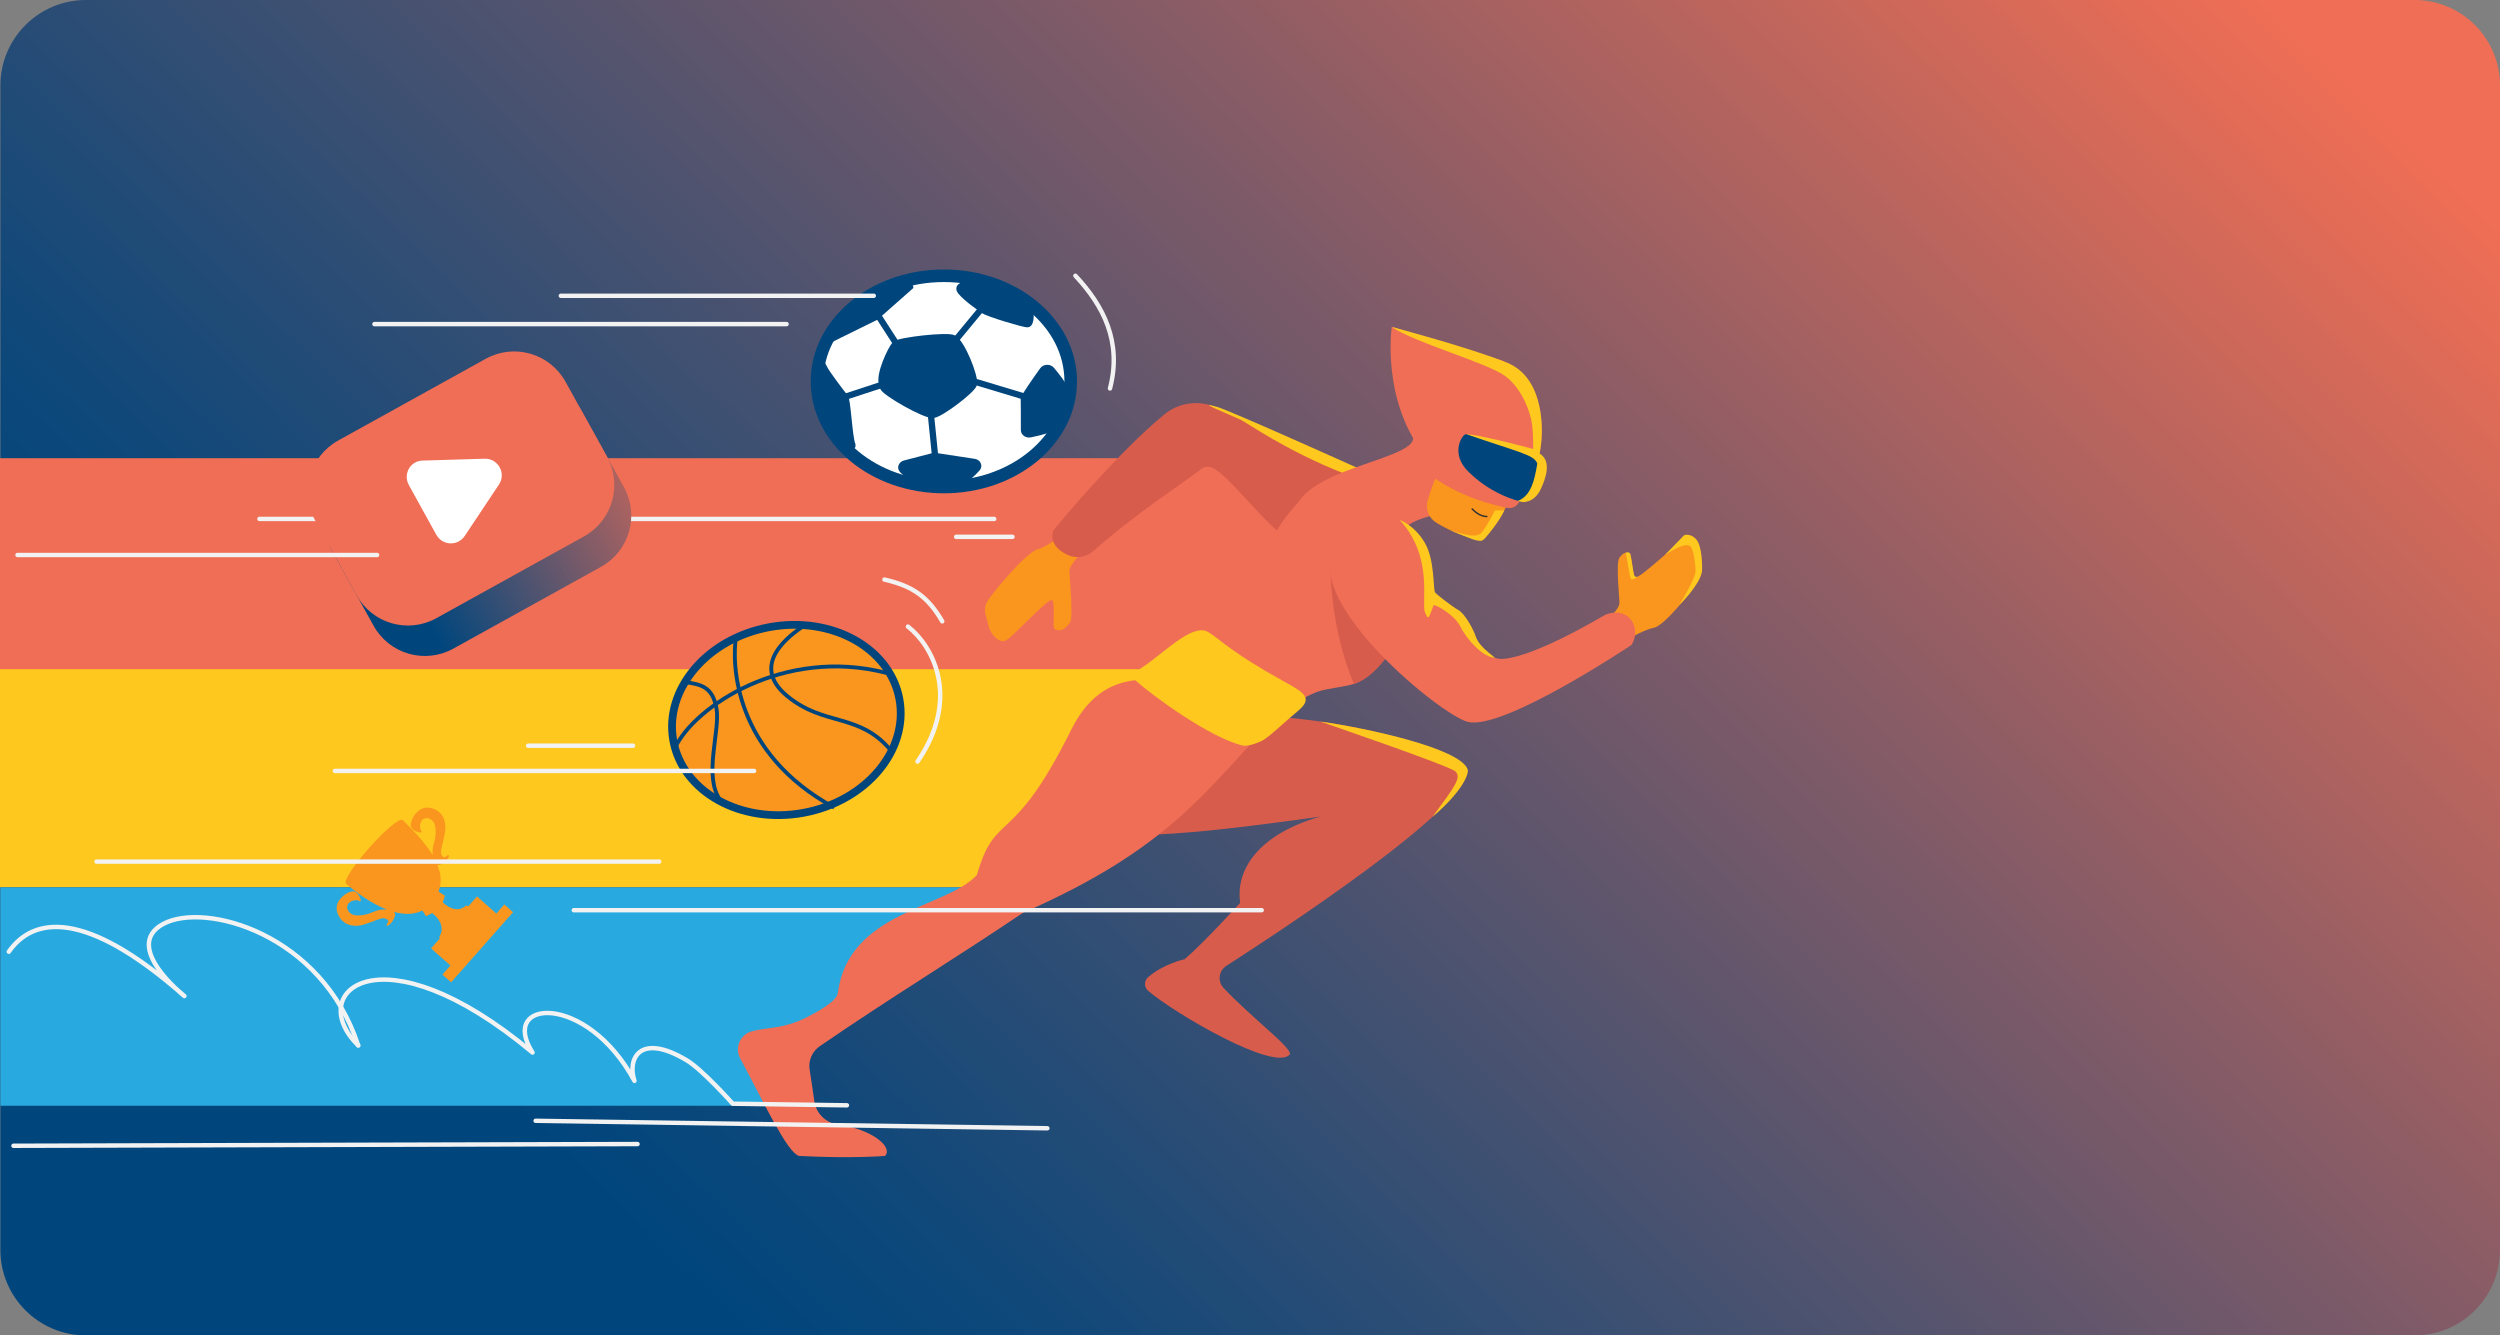 <?xml version="1.0" encoding="utf-8"?>
<!-- Generator: Adobe Illustrator 27.4.1, SVG Export Plug-In . SVG Version: 6.00 Build 0)  -->
<svg version="1.1" id="Layer_2_00000057855702187812798010000010476052584748858785_"
	 xmlns="http://www.w3.org/2000/svg" xmlns:xlink="http://www.w3.org/1999/xlink" x="0px" y="0px" viewBox="0 0 1872.1 1000"
	 style="enable-background:new 0 0 1872.1 1000;" xml:space="preserve">
<rect x="0" y="0" width="1872.1" height="1000" fill="#808080" stroke="none"/>
<style type="text/css">
	.st0{fill:url(#SVGID_1_);}
	.st1{fill:#F06E55;}
	.st2{fill:#FFC81E;}
	.st3{fill:#28AAE1;}
	.st4{fill:#D85C4C;}
	.st5{fill:#FA961E;}
	.st6{fill:none;stroke:#F2F2F2;stroke-width:3.32;stroke-linecap:round;stroke-linejoin:round;}
	.st7{fill:url(#SVGID_00000147192836608921318670000013503699334063594146_);}
	.st8{fill:#FFFFFF;}
	.st9{fill:#FA961E;stroke:#00467D;stroke-width:5.82;stroke-miterlimit:10;}
	.st10{fill:none;stroke:#00467D;stroke-width:2.91;stroke-miterlimit:10;}
	.st11{fill:#FFFFFF;stroke:#00467D;stroke-width:9.43;stroke-miterlimit:10;}
	.st12{fill:#00467D;stroke:#00467D;stroke-width:4.71;stroke-miterlimit:10;}
	.st13{fill:#00467D;stroke:#00467D;stroke-width:4.71;stroke-linecap:round;stroke-miterlimit:10;}
	.st14{fill:none;stroke:#00467D;stroke-width:4.71;stroke-miterlimit:10;}
	.st15{fill:#00467D;}
	.st16{fill:none;stroke:#333333;stroke-width:1.11;stroke-linecap:round;stroke-miterlimit:10;}
</style>
<g id="Layer_1-2">
	<g>
		
			<linearGradient id="SVGID_1_" gradientUnits="userSpaceOnUse" x1="-9713.699" y1="-1458.271" x2="-8452.969" y2="-168.011" gradientTransform="matrix(-1 0 0 1 -7988.839 1151.16)">
			<stop  offset="0.13" style="stop-color:#F06E55"/>
			<stop  offset="0.17" style="stop-color:#E46C56"/>
			<stop  offset="0.47" style="stop-color:#835B67"/>
			<stop  offset="0.71" style="stop-color:#3C5072"/>
			<stop  offset="0.88" style="stop-color:#10487A"/>
			<stop  offset="0.97" style="stop-color:#00467D"/>
		</linearGradient>
		<path class="st0" d="M1808.1,1000H64.3c-35.3,0-64-28.7-64-64V64c0-35.3,28.7-64,64-64h1743.8c35.3,0,64,28.7,64,64v872
			C1872.1,971.3,1843.5,1000,1808.1,1000z"/>
		<polygon class="st1" points="0,506.5 931.2,506.5 1053.3,364 949.8,343.1 0,343.1 		"/>
		<polygon class="st2" points="0,664.5 773.2,664.5 970.8,501.1 0,501.1 		"/>
		<polygon class="st3" points="0.3,828 584.2,828 594.9,785.6 765.1,664.5 0.3,664.5 		"/>
		<g>
			<path class="st4" d="M903.3,535.7c87.6-4.3,191.7,24.7,194.5,41.6c4.3,26-138.5,119.6-179.5,146c-5.7,3.7-6.7,11.6-2,16.6
				c21.3,22.5,50.2,43.9,49.7,49.5c-10.7,13.9-86.4-30.5-106.2-47.4c-3.1-2.7-3.2-7.5-0.1-10.2c11.8-10.2,27.4-13.5,27.4-13.5
				c13.9-11.8,41.6-42.2,41.6-42.2c-5.3-36.3,34.2-70.1,113.6-71.9c-91.4,11.8-220.4,34.8-245.7,10.2c-31.9-31,71.9-98.6,71.9-98.6
				L903.3,535.7L903.3,535.7z"/>
			<path class="st5" d="M810.1,413.9c-6.5,6.5-9.2,11.1-9.3,13.6c-0.1,2.5,3.2,34.2,0.5,38.5c-2.7,4.3-6.7,7.8-11.7,4.9
				c-1.7-1,0.8-18.6-1.6-21.4c-2.4-2.8-30.1,28.4-35.2,30.3c-5.1,2-11.4-5.4-12.6-11.4s-4.7-11.5-0.9-18
				c3.8-6.5,29.6-37.2,37.8-39.1s22-13.9,24.6-17.4S810.1,413.9,810.1,413.9L810.1,413.9z"/>
			<path class="st4" d="M1044.2,366.6c-70.5-35.2-112.8-53.3-134.8-62.1c-12.6-5-27-2.8-37.5,5.8c-34.1,28.2-74.7,76.6-82.3,85.9
				c-1,1.2-1.5,2.7-1.6,4.2c-0.3,8,5.8,12.6,11.8,15.3c6.3,2.8,13.6,1.5,18.8-3c35-30.7,67.4-50.7,80.5-61.2
				c5.4-4.3,10.6-0.8,15.8,3.7c23.7,20.8,44.9,57.4,94.6,74.2c2.8,1,6,0,7.8-2.4c16.5-21.9,26.1-41.8,30.2-51.5
				C1049,372.1,1047.5,368.2,1044.2,366.6L1044.2,366.6z"/>
			<path class="st2" d="M1005.7,354.3c-43.1-17.1-72.2-37.9-76.5-39.9c-13.3-6-33.9-14.2-18.1-9.8c10.5,2.9,118.3,51.6,118.3,51.6
				L1005.7,354.3L1005.7,354.3z"/>
			<path class="st1" d="M1093.9,383.5c-44.2,1.6-54.7,21.1-50.1,33c-15.9,4.4-56.1-3.4-53.1-36.5c61.3-14.4,96.5-59.8,96.5-59.8
				l29.9,8.9L1093.9,383.5L1093.9,383.5z"/>
			<path class="st5" d="M1131.3,373.2c-5,10-13.6,24-19.9,30.2c-1,1-2.4,1.4-3.7,1.1c-13.2-2.9-24.7-8.5-32.3-13.2
				c-5.6-3.5-8.2-10.2-6.3-16.5c6.3-21.3,12.8-30.9,14.2-32.8c0.2-0.2,0.4-0.5,0.6-0.7c3.4-2.9,31.7-26.6,45.3-27.4
				C1143.8,313.2,1150.5,331,1131.3,373.2L1131.3,373.2z"/>
			<path class="st1" d="M972.1,376.4c16-26.8,86.7-33.2,86.2-48.6c-0.9-35,16.9-67.6,62.5-58.8c32.9,6.4,48,62.1,16.1,108
				c-1.8,2.6-5.1,4-8.3,3.3c-35.1-7-55.4-23-55.4-23l-48,51.8C1004.1,407.5,948.2,404.4,972.1,376.4L972.1,376.4z"/>
			<path class="st1" d="M1027.4,352.6c-58,2.5-72.3,49.3-93.2,81.7c-21,32.3-57.2,66.7-62,79.1c-4.8,12.4,4.8,73.4,61.9,36.2
				c57.2-37.2,46.7-30.5,75.3-36.3c28.6-5.7,42.5-48.9,44.4-60.7s-5.8-16.2-3.1-35.3C1037,385.6,1027.4,352.6,1027.4,352.6
				L1027.4,352.6z"/>
			<path class="st1" d="M894.8,507c-15.7,10.9-63.8-18.6-92.7,39.6c-44.5,89.7-56.2,59.1-70.6,108.7c-23.3,25-96.2,27.1-104.1,88.3
				c-0.7,5.7-12.5,12.6-22.9,18c-8.5,4.4-17.9,7.1-27.4,8.2c-5,0.6-9.7,1.4-13.7,2.4c-9,2.1-13.5,12.3-9.1,20.4
				c17.8,33,35,70.3,44,73c39.8,2.1,64.5,0,64.5,0c6.3-6.9-10.8-20.3-34.7-23.3c-9.4-1.2-17-8.3-18.3-17.8
				c-1.2-8.7-2.5-17.1-3.5-23.5c-1.1-6.8,1.9-13.6,7.5-17.5c53.9-37,101-65.4,152-99.8c112.6-49.5,136.8-92.2,192.6-149.9
				C929,497.9,894.8,507,894.8,507z"/>
			<path class="st4" d="M996.3,421.7c0,52.5,17.6,90.5,17.6,90.5c17.7-5.5,32.3-30.8,39.9-43.7C1037.7,443,996.3,421.7,996.3,421.7
				L996.3,421.7z"/>
			<path class="st5" d="M1202.7,464.9c6.9-6.1,9.8-10.6,10-13.1s-2.9-30.1,0-34.2s5.6-4.1,7.5-3.5c1.9,0.6,2,15.2,4.2,18.1
				c2.2,2.9,33.9-28.4,39.2-30s8.6,9.3,9.4,15.4s1.5,13.2-2.7,19.4c-4.2,6.3-23.8,31.7-32.1,33.2c-8.3,1.5-25.4,11.7-28.2,15
				C1207.3,488.5,1202.7,464.9,1202.7,464.9L1202.7,464.9z"/>
			<path class="st1" d="M998.7,413.2c-20.3,39.1,79,121.5,100.2,127.3c26.1,7.2,122.9-57.6,122.9-57.6c7.5-12.3-1.4-29.3-19.4-22.7
				c-66.5,38.8-81,32.9-81,32.9c-26.8-5.7-5.3-22.4-45.7-45.9c-4.3-2.5-1.6-21.6-9.4-38.1C1052.9,380.9,1015.7,383.4,998.7,413.2
				L998.7,413.2z"/>
			<path class="st1" d="M1042.2,244.8l83.4,25.5c-20.3,12.9-56.9,72.8-56.9,72.8C1033.9,301.7,1042.2,244.8,1042.2,244.8
				L1042.2,244.8z"/>
			<path class="st2" d="M904.9,473.4c9.9,6.1,16.5,14.8,57.5,37.4c14.7,8.1,21,12.2,9.3,21.8c-10.7,8.9-17.9,16.2-24.9,21.1
				c-3.2,2.2-12.5,5.5-16.2,4.6c-24.5-5.8-67.4-37.2-80.6-49c-4.7-4.2,6.9-10.4,8.7-11.8C876.2,484.6,894.2,466.8,904.9,473.4
				L904.9,473.4z"/>
		</g>
		<path class="st5" d="M321.9,604.9c-10.1-1.9-16.3,11.9-13.7,15.2s9.1,4.3,7.4,2.3c-1.9-2.2-1.2-7.7,1.5-9.1
			c2.8-1.4,5.1-0.4,7.2,1.8c2.1,2.3,2.8,9.5,0.6,16.4c-1,3.2-1.2,6.4-0.8,9c-5-8.2-12.7-16.9-22.4-26.3
			c-5.1-4.5-47.4,43.3-42.5,47.6c5.8,5.1,17.8,14.4,30.5,19.3c-2.9-0.3-6.6,0.2-10.2,1.8c-6.6,3-13.9,3.3-16.4,1.5
			c-2.5-1.8-3.8-4-2.7-6.9c1.1-2.9,6.4-4.3,8.8-2.7c2.2,1.4,0.4-4.9-3.2-7s-16.6,5.7-13.4,15.5s12.4,11,18.5,9.4
			c6.1-1.5,14.1-5.5,16.1-5.1c2.1,0.3,4.8,1.2,2.9,3.8s0.8,2.2,2.6,0s4.6-6.5,2.3-8.5c0,0,0,0,0,0c7.5,2,14.9,2.2,21.3-1.1l2.8,4.3
			l4.5-2.4c0,0,11.6,8.2,5.3,17.9c0.2,0.4,0.4,0.8,0.5,1.1l-6.6,7.5l14.5,12.8l-6,6.8l6.5,5.8l46.4-52.5l-6.5-5.8l-6,6.8l-14.5-12.8
			l-6.4,7.3c-1.1-0.4-2-0.5-2-0.5s-6.2,7.6-17.3-2.4c1.6-3.8,1.6-5,1.6-5l-4.7-3.1c2.5-6.4,2-13-0.9-20c2.3,0.7,5.4-2,7.2-3.9
			c2-2.1,2.1-4.8-0.3-2.6s-3.6-0.3-4.1-2.4s2.3-10.4,3.1-16.7C334.3,615.8,332,606.8,321.9,604.9L321.9,604.9z"/>
		<line class="st6" x1="744.5" y1="388.6" x2="194.3" y2="388.6"/>
		<g>
			
				<linearGradient id="SVGID_00000066491217295715464360000015841902216367367602_" gradientUnits="userSpaceOnUse" x1="848.973" y1="-1302.643" x2="1132.503" y2="-1302.643" gradientTransform="matrix(0.875 -0.484 -0.484 -0.875 -1109.387 -288.138)">
				<stop  offset="0.13" style="stop-color:#00467D"/>
				<stop  offset="1" style="stop-color:#F06E55"/>
			</linearGradient>
			<path style="fill:url(#SVGID_00000066491217295715464360000015841902216367367602_);" d="M265.9,352.7l110.5-61.2
				c21.3-11.8,48-4.1,59.8,17.2l31,56c11.8,21.3,4.1,48-17.2,59.8l-110.5,61.2c-21.3,11.8-48,4.1-59.8-17.2l-31-56
				C236.9,391.3,244.6,364.5,265.9,352.7z"/>
			<path class="st1" d="M253.2,329.9l110.5-61.2c21.3-11.8,48-4.1,59.8,17.2l31,56c11.8,21.3,4.1,48-17.2,59.8l-110.5,61.2
				c-21.3,11.8-48,4.1-59.8-17.2l-31-56C224.3,368.5,232,341.7,253.2,329.9z"/>
			<path class="st8" d="M306.2,363.3l20.5,37.1c4.6,8.3,16.1,8.8,21.4,0.8l25.5-38.3c5.7-8.4-0.6-19.7-10.7-19.4l-46.2,1.4
				C307.3,344.9,301.6,355,306.2,363.3L306.2,363.3z"/>
		</g>
		<g>
			
				<ellipse transform="matrix(0.983 -0.182 0.182 0.983 -88.287 116.133)" class="st9" cx="589" cy="539.4" rx="86.1" ry="70.7"/>
			<path class="st10" d="M551.2,476.4c-3.4,21.2-1.5,87.5,73.5,128.3"/>
			<path class="st10" d="M505.5,560c14.1-30.5,81.3-75.9,158.2-56.1"/>
			<path class="st10" d="M602.3,468.4c-10.4,6.9-41.5,29-13.1,52.6c28.4,23.6,54.2,12.1,78.5,41.6"/>
			<path class="st10" d="M513.2,510.8c11.1,1.8,20.2,2.8,23.3,19.5c3.1,16.8-10.2,51,3,69.1"/>
		</g>
		<g>
			<ellipse class="st11" cx="706.8" cy="285.6" rx="95" ry="79.1"/>
			<path class="st12" d="M627.2,251.5l28.6-14.1l25.7-22.7c0,0-1.2-8.8-18.4,0.8C645.9,225,627.2,251.5,627.2,251.5L627.2,251.5z"/>
			<path class="st13" d="M660.6,287.8c-2.8-7.1,6.8-27.1,9.7-30s39.7-7.1,43.9-4.5c6.3,3.8,16.2,28.5,15.1,34.4
				c-0.8,4.1-24.5,22.3-30.5,23c-6,0.7-35.9-16.4-37.6-20.6L660.6,287.8z"/>
			<path class="st12" d="M729.4,211c-4.3,0.7-7.6,2.1-9.7,3.3c-1.6,0.9-1.5,2.6-0.4,3.9c5.1,6.1,14.5,12.1,17,14.1
				c3.4,2.6,30.3,10.5,33.1,10.5s3.4-10.5,0-13.8S729.4,211,729.4,211L729.4,211z"/>
			<path class="st12" d="M771.6,325.2c-2.5,0.5-4.8-1-4.8-3.2c0.1-7.8-0.1-22-0.1-23.4c0-1.3,9.2-14.6,14.2-21.5
				c1.4-2,4.9-2.1,6.5-0.2c3.4,4,8.4,10.4,11.4,16.1c4.8,9.2,0.5,20.4-5,24.9C789.8,321,778.3,323.8,771.6,325.2L771.6,325.2z"/>
			<path class="st12" d="M683,358.5c-2.2-1.4-5.1-4.3-7.3-6.6c-1.6-1.7-0.6-4.1,1.8-4.8l21.2-5.5c0.6-0.1,1.2-0.2,1.8-0.1l29,4.4
				c2.7,0.4,3.9,3,2.3,4.8c-3.3,3.7-8.5,8.8-13.2,10.2c-6.8,2-29.4-1.2-34-1.8C683.9,358.9,683.4,358.8,683,358.5L683,358.5z"/>
			<path class="st12" d="M617.8,276.7c0.6,1.7,12.7,18.1,14.9,20.5c2,1.2,3.2,30.7,5.6,35.9c2.3,5.1-20.7-17.3-23.7-24.1
				s2.6-33.4,2.6-33.4L617.8,276.7z"/>
			<line class="st14" x1="654.3" y1="231.2" x2="672.5" y2="259.4"/>
			<line class="st14" x1="738.5" y1="226.9" x2="712.9" y2="257.9"/>
			<line class="st14" x1="778.4" y1="300.4" x2="716" y2="281.6"/>
			<line class="st14" x1="700.8" y1="347.1" x2="696.3" y2="302.7"/>
			<line class="st6" x1="589" y1="242.7" x2="280.4" y2="242.7"/>
		</g>
		<path class="st6" d="M634.2,827.7l-85.5-1.2c0,0-22.9-25.7-34.6-32.6c-35.5-21.1-44.4-0.7-39,15.5c-36-66.5-102.1-61.4-76.3-21.2
			c-113.7-95-171.5-45.5-130.5-5.3"/>
		<line class="st6" x1="784.3" y1="844.9" x2="401.1" y2="839.3"/>
		<line class="st6" x1="477.4" y1="856.7" x2="10.1" y2="858"/>
		<line class="st6" x1="944.8" y1="681.6" x2="429.7" y2="681.6"/>
		<line class="st6" x1="654.3" y1="221.5" x2="420" y2="221.5"/>
		<path class="st15" d="M1139,375.7c-26.9-6.9-41.9-25.2-41.9-25.2c-10.3-12.8-1.9-25.4,0.7-25.4s40.8,11.8,54.9,15.1
			C1164.8,343.1,1153.1,379.3,1139,375.7z"/>
		<line class="st6" x1="564.7" y1="577.3" x2="250.8" y2="577.3"/>
		<line class="st6" x1="474" y1="558.4" x2="395.5" y2="558.4"/>
		<path class="st6" d="M679.9,469.2c18.6,14.4,39.8,53.5,7.2,101.1"/>
		<path class="st16" d="M1113.4,386.8c-4.9,0-9-3.6-11-5.7"/>
		<path class="st2" d="M1042.2,244.8c16.3,11.5,71.4,26.9,84.8,36.7c13.4,9.9,19.1,28,20.2,35.9c1.1,8.2,0.9,18.8,0.9,18.8
			c-41.7-11.1-50.2-11.1-50.2-11.1c41,14.1,50.7,15.4,53.3,22c-2.2,13.2-4.8,24-14.5,28c5.7,2.5,13.2-0.3,17.3-9.3
			c3.3-7.1,8.3-20.7-1.1-26.2c3.5-16.3,4-56.4-24.2-67.9C1101.7,260.6,1042.2,244.8,1042.2,244.8L1042.2,244.8z"/>
		<path class="st2" d="M1126.5,382.2h-7c-2.7,5.4-8.8,16.3-10.9,17.4c-2.1,1.1-4.2,3.6-22.6-2.5c12.2,4.9,16.9,7.1,19.9,7.6
			s4,0.7,6.2-1.8S1122.9,390.3,1126.5,382.2L1126.5,382.2z"/>
		<path class="st2" d="M1048.1,389.3c0,0,10.8,3.7,18.7,16.9c7.9,13.2,6.2,35.5,7.9,37.5s12.9,10.6,17.5,13.2
			c4.6,2.7,10.1,12.7,12,17.3s1.7,8,15.3,18.3c-8.6,0.2-21.3-13.8-25.8-23.1c-4.6-9.3-18.4-16.5-20.1-16.3
			c-3.6,8.6-3.6,12.7-6.5,5.5C1064.1,451.5,1073.8,417,1048.1,389.3L1048.1,389.3z"/>
		<path class="st2" d="M1246.9,415.4c11.5-7.1,16.3-8.4,18.8-6.4s4,13.6,4,18.8s-12.2,25.4-12.2,25.4c12.2-12.5,16.6-21.2,17-25.4
			s0-18.2-3.8-23.3c-3.8-5-9.1-4.4-9.9-3.4S1246.9,415.4,1246.9,415.4L1246.9,415.4z"/>
		<path class="st2" d="M1217.3,413.9c0.8,1.5,2.9,17.6,3.9,19.4s5.5-1.6,5.5-1.6s-2.6,1.4-3.3-1.9s-2.3-14.8-2.8-15.3
			S1219.8,413.3,1217.3,413.9L1217.3,413.9z"/>
		<path class="st2" d="M988.6,540.3c36.5,5.2,104.5,20.1,110.4,35.7c1.3,3.2-3.8,16.6-26.3,35.7c16.8-22.8,21.9-29.4,17.2-34
			C1085.1,573.3,988.5,540.3,988.6,540.3L988.6,540.3z"/>
		<path class="st6" d="M662.3,434c21.7,5,32.7,13.1,43.3,31.3"/>
		<line class="st6" x1="716" y1="402" x2="758.2" y2="402"/>
		<path class="st6" d="M805.3,206.5c21,22.4,35,49.5,25.9,84.4"/>
		<line class="st6" x1="493.6" y1="645.2" x2="72.3" y2="645.2"/>
		<line class="st6" x1="282.4" y1="415.6" x2="13.1" y2="415.6"/>
	</g>
	<path class="st6" d="M268.2,782.8c-27.2-83.5-114.7-107.8-146-90.9c-31.3,16.9,15.9,54,15.9,54C62.6,679.3,24.3,687.3,6.6,712.7"/>
</g>
<line class="st14" x1="668.1" y1="285.6" x2="632.7" y2="297.2"/>
</svg>
